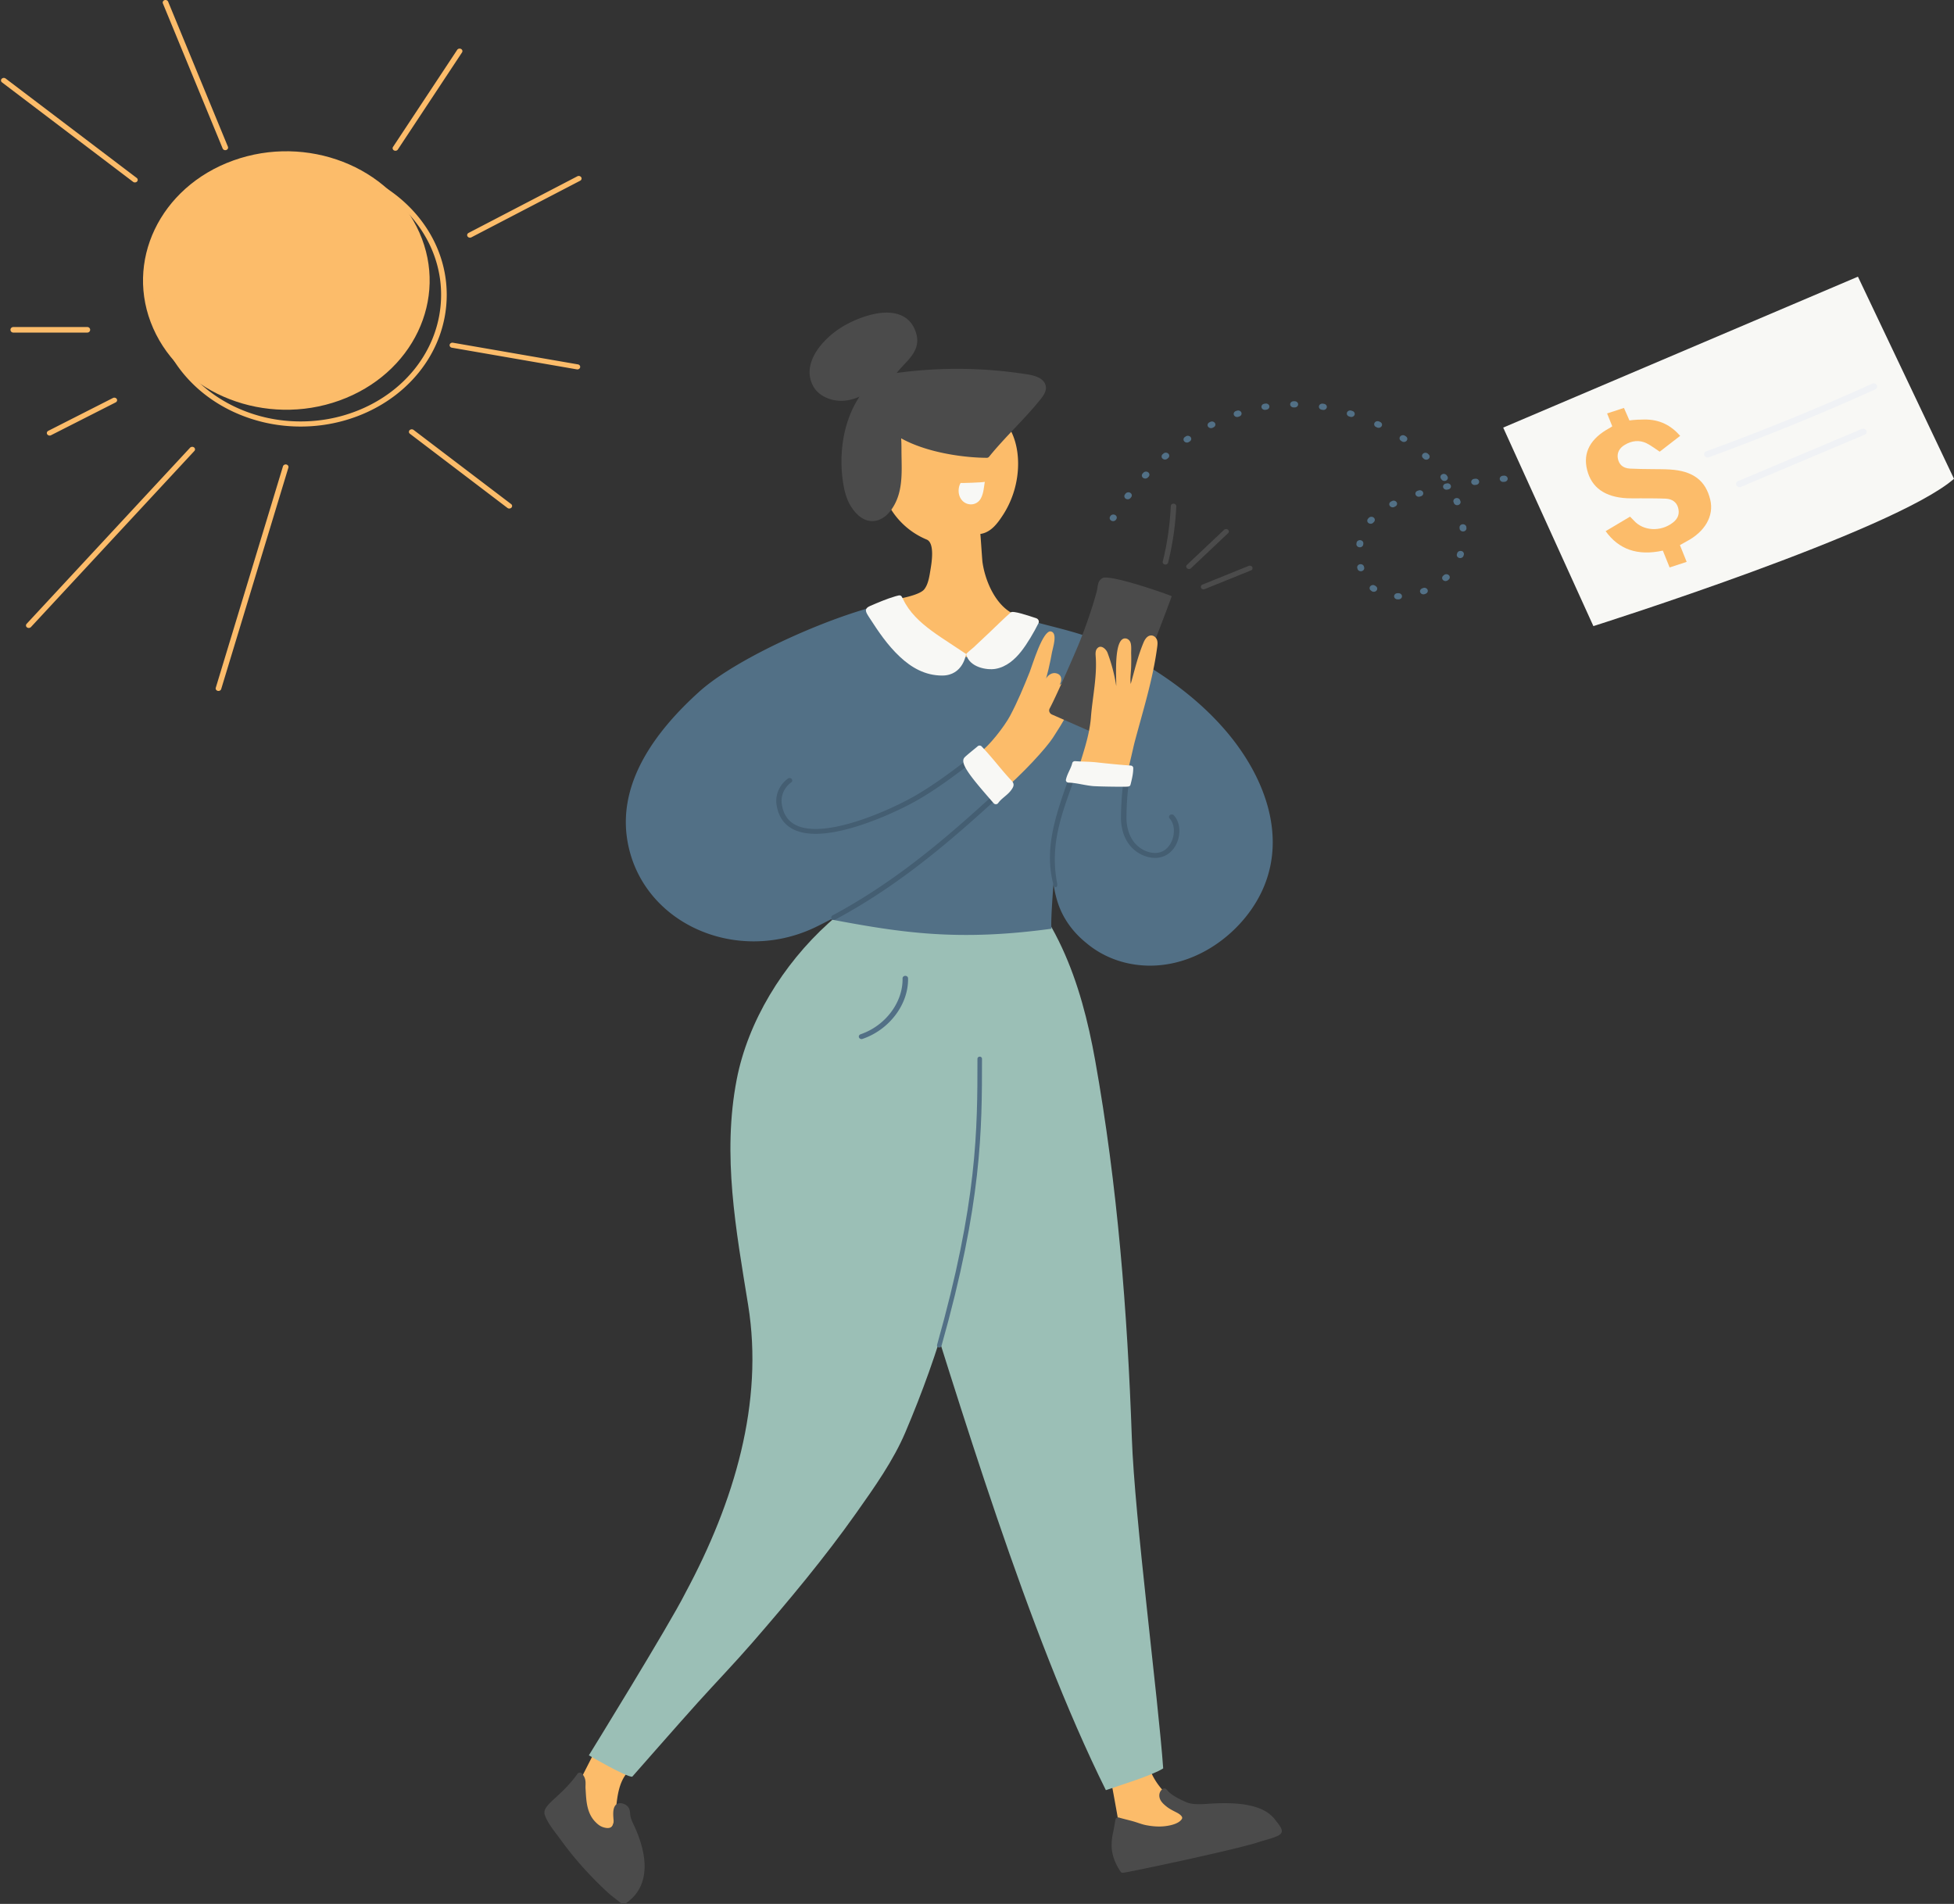 <svg width="273" height="266" fill="none" xmlns="http://www.w3.org/2000/svg"><rect width="100%" height="100%" fill="#333333" stroke="none"/><path d="M47.414 55.96c10.271-3.689 15.28-14.188 11.189-23.45-4.092-9.262-15.736-13.78-26.008-10.09-10.271 3.69-15.28 14.19-11.189 23.452 4.092 9.262 15.736 13.779 26.008 10.089Z" fill="#FCBC6A"/><path d="M42.004 59.593c-2.14 0-4.247-.297-6.26-.884-8.467-2.452-14.154-9.494-14.154-17.521 0-10.15 9.159-18.406 20.414-18.406s20.41 8.256 20.41 18.406c0 8.043-5.706 15.088-14.195 17.534a22.409 22.409 0 0 1-6.215.871Zm0-36.106c-10.824 0-19.632 7.94-19.632 17.697 0 7.718 5.47 14.492 13.611 16.849 3.86 1.123 8.135 1.13 11.997.013 8.164-2.35 13.648-9.128 13.648-16.862.004-9.757-8.804-17.697-19.624-17.697ZM31.474 20.98a.389.389 0 0 1-.364-.23L22.758.48c-.076-.184.025-.39.226-.459.202-.065.426.023.505.207l8.354 20.27c.075.184-.025.39-.227.459a.423.423 0 0 1-.14.023ZM19.039 25.442a.424.424 0 0 1-.443-.038L.282 11.511a.331.331 0 0 1-.05-.5.429.429 0 0 1 .554-.044L19.1 24.86c.165.126.189.35.05.5a.384.384 0 0 1-.111.082ZM4.056 87.733a.418.418 0 0 1-.284-.08.331.331 0 0 1-.05-.498l22.832-24.603a.431.431 0 0 1 .552-.045c.164.125.188.35.05.498L4.324 87.606a.41.41 0 0 1-.268.126ZM30.715 96.489a.427.427 0 0 1-.294.033c-.207-.052-.333-.246-.275-.433l9.39-30.943c.06-.184.276-.297.481-.248.207.052.333.247.275.434l-9.39 30.943a.365.365 0 0 1-.187.214ZM71.152 71.049a.402.402 0 0 1-.255-.085L57.271 60.603a.329.329 0 0 1-.044-.5.428.428 0 0 1 .556-.039L71.41 70.425c.167.124.185.35.043.5a.414.414 0 0 1-.301.124ZM80.858 51.566a.41.41 0 0 1-.267.038l-17.458-3.025c-.214-.038-.35-.223-.31-.416.04-.19.248-.317.462-.28l17.458 3.025c.213.035.35.223.31.416a.358.358 0 0 1-.195.242ZM65.662 33.207a.404.404 0 0 1-.34-.18c-.11-.172-.044-.389.144-.487l15.201-7.91a.417.417 0 0 1 .536.132c.109.171.043.388-.145.487l-15.2 7.909a.421.421 0 0 1-.197.05ZM55.44 21.019a.433.433 0 0 1-.395-.006c-.187-.1-.247-.316-.136-.485l8.968-13.565c.111-.17.353-.22.538-.124.187.1.248.317.137.485L55.583 20.89a.373.373 0 0 1-.143.129ZM12.206 46.465H1.853a.389.389 0 0 1-.39-.387c0-.214.177-.386.39-.386h10.353c.217 0 .39.175.39.386 0 .211-.173.386-.39.386ZM16.164 56.218l-9.037 4.59a.415.415 0 0 1-.533-.134c-.106-.17-.037-.386.149-.48l9.037-4.59a.415.415 0 0 1 .533.134c.104.168.04.384-.15.48ZM145.743 88.78c-2.822 1.343-8.89 3.132-12.081 3.193-2.012.039-4.066.146-6.052-.227-1.249-.234-1.601-2.63-1.798-3.502-.289-1.278-1.885-3.647-.47-4.547 0 0 3.065-.49 3.77-1.34.576-.694.739-1.856.876-2.686.139-.842.677-3.797-.52-4.29-4.591-1.892-7.341-6.848-6.267-11.296 1.074-4.448 5.86-7.925 10.908-7.925 2.434 0 4.741.85 6.214 2.637 1.4 1.699 1.917 3.886 1.92 5.968.004 2.496-.72 5.049-2.127 7.204-.702 1.075-1.627 2.393-3.103 2.625-.017.003-.033.006-.049.007.029-.004.248 3.571.304 3.956.344 2.41 1.625 5.61 3.945 7.007 1.136.683 5.813 2.607 4.53 3.216Z" fill="#FCBC6A"/><path d="M137.875 63.614c2.198-2.728 4.962-5.263 7.16-7.99.403-.5.828-1.085.681-1.689-.201-.825-1.301-1.143-2.225-1.288a62.592 62.592 0 0 0-18.973-.08c1.28-2.189 4.123-3.357 2.986-6.288-1.479-3.81-6.867-2-9.576-.353-2.652 1.611-5.654 4.938-3.918 7.957.727 1.263 2.443 1.903 4.011 1.745 1.569-.157 2.976-.992 4.04-2.042-3.717 3.668-4.677 9.342-3.829 14.128.183 1.03.464 2.067 1.058 2.963.564.848 1.463 1.838 2.681 1.774 1.118-.058 1.945-.932 2.456-1.75 1.467-2.343 1.137-5.249 1.14-7.834 0-.498-.005-.997-.037-1.496-.009-.147.022-.753-.135-.855 3.573 2.32 9.283 3.1 12.48 3.098Z" fill="#4B4B4B"/><path d="M121.853 72.8c-1.063 0-2.036-.653-2.895-1.944-.679-1.021-.949-2.186-1.109-3.087-.647-3.65-.305-8.522 2.242-12.366a6.323 6.323 0 0 1-2.03.57c-1.828.183-3.634-.611-4.393-1.931-.838-1.457-.728-3.128.318-4.833.811-1.323 2.169-2.625 3.725-3.57 1.664-1.011 5.16-2.518 7.713-1.754 1.168.35 1.99 1.117 2.441 2.28.859 2.211-.382 3.53-1.584 4.806-.342.364-.694.737-1.001 1.136a62.658 62.658 0 0 1 18.278.2c1.507.237 2.336.747 2.533 1.555.18.738-.291 1.402-.745 1.965-1.108 1.375-2.374 2.718-3.598 4.016-1.215 1.288-2.472 2.62-3.563 3.974a.406.406 0 0 1-.318.143c-2.726 0-8.121-.586-11.96-2.718l.001.108c.032.48.039.953.039 1.517 0 .396.007.794.015 1.213.043 2.325.089 4.73-1.203 6.792-.525.84-1.433 1.855-2.768 1.926a4.537 4.537 0 0 1-.138.002Zm.49-18.98c-3.884 3.832-4.475 9.66-3.735 13.84.149.84.398 1.92 1.009 2.84.736 1.108 1.523 1.648 2.329 1.606 1.042-.055 1.791-1.01 2.145-1.573 1.189-1.9 1.146-4.207 1.104-6.439-.007-.404-.015-.822-.015-1.226 0-.55-.006-1.01-.037-1.474-.001-.031-.003-.083-.003-.145-.001-.1-.003-.392-.038-.501a.319.319 0 0 1-.023-.43.411.411 0 0 1 .536-.079h.001c3.162 2.048 8.422 3 12.064 3.03 1.08-1.325 2.3-2.62 3.483-3.873 1.215-1.289 2.471-2.621 3.561-3.974.373-.463.726-.953.616-1.41-.122-.496-.765-.84-1.916-1.023a61.888 61.888 0 0 0-18.845-.08.408.408 0 0 1-.375-.139.316.316 0 0 1-.027-.364c.415-.71.975-1.306 1.519-1.883 1.158-1.23 2.157-2.29 1.444-4.129-.369-.95-1.028-1.572-1.957-1.85-1.432-.429-4.165-.078-7.042 1.67-1.458.886-2.728 2.1-3.482 3.331-1.157 1.887-.807 3.315-.309 4.18.616 1.07 2.107 1.713 3.627 1.56 1.321-.13 2.67-.816 3.799-1.93a.413.413 0 0 1 .542-.022.322.322 0 0 1 .025.487Z" fill="#4B4B4B"/><path d="M135.766 67.445c.805-.03 1.655-.077 1.824-.126-.143.82-.151 1.499-.519 2.252-.603 1.226-2.308 1.188-2.928-.062-.307-.62-.278-1.459.07-2.037-.013.018.749.004 1.553-.027Z" fill="#F8F8F5"/><path d="M156.355 254.996c.1.558.216 1.148.627 1.576.548.572 1.464.702 2.301.756a27.73 27.73 0 0 0 8.208-.699c.857-.205 1.839-.582 2.011-1.366.129-.59-.289-1.184-.833-1.531s-1.203-.509-1.826-.721c-3.409-1.158-6.022-4.041-6.605-7.284-.161-.9-.282-1.972-1.169-2.41-.984-.488-3.103.031-3.905.665-.9.713-.683 1.222-.476 2.186.63 2.927 1.138 5.88 1.667 8.828Z" fill="#FCBC6A"/><path d="M164.598 252.934c-.516-.269-.981-.484-1.431-.855-.3-.248-.598-.517-.738-.862-.139-.343-.078-.781.248-1 .683.852 1.762 1.36 2.8 1.838 1.229.565 2.891.304 4.231.247 2.565-.108 6.452-.061 8.088 2.08.201.264 1.035 1.197.888 1.53-.18.407-2.286.889-2.756 1.054-3.048 1.069-18.998 4.405-19.049 4.33-.725-1.078-1.2-2.262-1.187-3.532.006-.57.072-1.192.215-1.744.043-.166.316-1.757.316-1.757.653.196 1.327.342 1.98.527.603.17 1.162.407 1.784.532.925.185 1.922.271 2.879.152.878-.109 2.014-.38 2.537-1.089.464-.627-.245-1.161-.805-1.451Z" fill="#4B4B4B"/><path d="M156.856 261.642c-.16 0-.228-.05-.304-.165-.836-1.244-1.255-2.493-1.243-3.715a7.878 7.878 0 0 1 .224-1.82c.029-.112.206-1.121.31-1.73a.346.346 0 0 1 .18-.243.426.426 0 0 1 .321-.033c.355.107.725.2 1.083.291.292.074.595.151.891.234.237.067.467.144.688.218.361.12.703.234 1.064.307.998.201 1.921.251 2.742.147 1.138-.143 1.923-.467 2.27-.938.1-.135.092-.231.077-.289-.054-.205-.329-.45-.754-.671l-.217-.11c-.445-.229-.866-.444-1.283-.789-.315-.26-.666-.575-.838-.997-.215-.528-.06-1.103.379-1.398a.418.418 0 0 1 .287-.065.39.39 0 0 1 .254.14c.643.804 1.716 1.297 2.664 1.733.903.416 2.149.331 3.247.256.275-.018.536-.036.791-.047 2.793-.118 6.707-.015 8.423 2.23.029.038.071.09.122.153.655.805.978 1.314.806 1.702-.175.396-.928.669-2.447 1.095-.231.065-.429.12-.527.155-1.748.613-7.452 1.897-10.697 2.608-1.994.436-4.121.889-5.837 1.243-.768.157-1.413.288-1.867.375-.414.076-.654.123-.809.123Zm-.321-6.927c-.088.5-.22 1.258-.252 1.384-.128.49-.2 1.083-.205 1.669-.009 1.028.328 2.087 1.002 3.151 1.973-.352 15.829-3.263 18.711-4.275.123-.043.323-.099.578-.17.468-.132 1.683-.472 1.947-.687-.026-.119-.176-.398-.698-1.039a8.723 8.723 0 0 1-.136-.169c-1.499-1.961-5.144-2.04-7.754-1.931a35.3 35.3 0 0 0-.77.046c-1.2.081-2.559.173-3.653-.33-.865-.398-1.828-.841-2.559-1.533a.622.622 0 0 0 .046.268c.112.277.376.51.636.726.353.292.719.479 1.143.697l.219.114c.437.227.985.604 1.117 1.112.074.281.009.569-.184.831-.48.651-1.423 1.068-2.804 1.24-.912.113-1.926.061-3.015-.158a9.653 9.653 0 0 1-1.163-.334 13.927 13.927 0 0 0-.652-.206c-.284-.081-.582-.156-.868-.229-.225-.057-.456-.115-.686-.177Z" fill="#4B4B4B"/><path d="m87.78 244.17-.045-.032c-1.478-1.052-3.97-.783-4.607.498-.705 1.419-1.46 2.861-1.91 3.768a1.22 1.22 0 0 0-.1.27c-.267 1.114-1.81 8.341 3.493 7.257 2.176-.444.71-5.298 2.89-8.106.374-.482.649-1.082.967-1.674.353-.661.084-1.433-.688-1.981Z" fill="#FCBC6A"/><path d="M85.253 264.221c.519.478 1.117.877 1.662 1.337.057.047.127.099.213.097a.271.271 0 0 0 .15-.061c3.417-2.416 2.556-6.649 1.247-9.766-.288-.683-.698-1.374-.83-2.07-.086-.448.059-1.061-.614-1.375-1.38-.646-.962 1.679-.965 2.035-.01.817-.516 1.673-1.992 1.19-.541-.178-.928-.518-1.255-.859-1.33-1.378-1.348-3.301-1.443-4.821-.046-.742.17-1.26-.418-1.921-2.27 3.204-4.891 4.359-4.53 5.451.375 1.138 1.429 2.348 2.194 3.409a45.852 45.852 0 0 0 2.855 3.565 51.948 51.948 0 0 0 3.726 3.789Z" fill="#4B4B4B"/><path d="M87.122 265.999c-.243 0-.406-.138-.469-.191-.222-.187-.46-.37-.693-.547a14.776 14.776 0 0 1-.981-.799 52.546 52.546 0 0 1-3.751-3.818 46.715 46.715 0 0 1-2.878-3.592c-.166-.23-.342-.464-.531-.712-.689-.907-1.398-1.846-1.709-2.787-.255-.774.46-1.434 1.541-2.43.887-.817 1.99-1.832 3.034-3.306a.39.39 0 0 1 .303-.159.39.39 0 0 1 .32.129c.528.594.514 1.119.5 1.626-.005.158-.01.32.002.492l.02.325c.084 1.452.18 3.096 1.329 4.289.293.304.63.606 1.096.76.332.108.79.198 1.093.008.34-.213.382-.684.384-.876 0-.035-.008-.129-.016-.221-.073-.854-.104-1.798.483-2.148.2-.119.545-.211 1.06.03.714.336.757.941.785 1.341.007.104.013.203.029.284.084.448.298.898.524 1.376.096.205.198.418.285.63 1.948 4.639 1.475 8.152-1.368 10.162-.056.039-.183.129-.374.134h-.018Zm-1.595-2.021c.29.266.6.504.931.757.22.169.447.342.667.525 3.126-2.29 2.296-6.32 1.04-9.312-.083-.198-.177-.395-.275-.604-.234-.493-.473-1.003-.575-1.529-.023-.119-.03-.24-.04-.357-.027-.394-.058-.624-.373-.771-.161-.076-.256-.081-.28-.067-.098.058-.245.332-.142 1.516.01.126.018.216.018.282-.008.634-.267 1.159-.716 1.439-.459.287-1.063.311-1.79.073-.634-.208-1.07-.6-1.414-.957-1.324-1.371-1.43-3.221-1.517-4.707l-.018-.323a5.984 5.984 0 0 1-.003-.548c.008-.283.014-.507-.06-.729-.985 1.287-2.01 2.23-2.78 2.941-.86.791-1.481 1.363-1.354 1.748.277.837.953 1.73 1.607 2.593.19.252.37.489.54.726a45.726 45.726 0 0 0 2.835 3.538 51.034 51.034 0 0 0 3.7 3.766Z" fill="#4B4B4B"/><path d="M133.095 117.416c.865 1.032 3.919.741 5.002 1.619 9.417 7.627 12.959 18.206 14.912 29.113 3.124 17.448 4.507 35.14 5.126 52.796.387 11.061 3.695 36.447 4.378 46.119-1.478.975-6.301 2.445-8.008 3.043-11.044-22.241-20.355-53.837-27.675-76.815-1.155-3.627 7.754-1.735 6.858-5.419-.994-4.084-.378-9.825-2.181-13.567-2.598-5.387-8.637-9.979-11.579-15.538-2.212-4.18-5.005-11.249-.605-15.125 2.807-2.474 10.28-4.574 13.772-6.226Z" fill="#9BBFB6"/><path d="M136.773 147.498c.1 6.007-.295 12.035-.868 17.903-1.16 11.904-4.682 23.571-9.412 34.705-1.67 3.93-4.28 7.625-6.878 11.298-4.39 6.208-9.38 12.196-14.519 18.111-2.448 2.819-5.1 5.576-7.6 8.343-2.356 2.61-9.17 10.374-9.17 10.374-.93.007-6.054-2.992-6.054-2.992s11.289-18.293 13.463-22.645c.01-.022.021-.045.034-.067 6.833-12.706 10.96-26.572 8.759-40.185-1.699-10.511-3.647-20.934-1.601-31.524 1.563-8.087 6.432-16.053 12.821-21.838 1.954-1.77 4.16-3.416 6.793-4.193 2.468-.727 5.546-.894 8.016-.094l6.216 22.804Z" fill="#9BBFB6"/><path d="M170.858 101.64c-3.898-4.396-8.757-7.812-14.073-10.609-5.681-2.99-9.698-3.198-15.806-5.224 0 0 1.817 4.832-4.223 5.868-7.111 1.22-11.835-7.538-11.835-7.538-7.012 1.143-21.584 7.41-27.22 12.493-6.313 5.692-11.371 12.813-10.053 20.776 1.91 11.53 15.136 17.464 26.258 12.146a76.03 76.03 0 0 0 2.163-1.099c9.949 1.885 17.852 3.073 30.838 1.3-.105-.734.094-3.917.281-6.252.123.843.309 1.685.573 2.526.705 2.239 2.128 4.207 4.006 5.714 2.225 1.888 5.154 3.049 8.394 3.164 5.785.204 11.056-3.039 14.236-7.245 6.385-8.443 3.043-18.593-3.539-26.02Z" fill="#527086"/><path d="M146.782 92.165c.068-.337.131-.675.191-1.013.107-.618.837-2.701-.135-2.932-1.136-.27-2.624 4.792-2.967 5.646-.837 2.082-1.691 4.16-2.757 6.158-.764 1.431-2.904 4.218-4.325 5.199-.456.316.383.943.792 1.626.831 1.388 1.361 4.614 1.957 4.113 3.342-2.816 6.653-6.468 7.593-7.93.668-1.041 1.346-2.074 1.897-3.171.573-1.143 1.343-2.712.616-3.941-.164-.279-.467-.549-.817-.54-.406.01-.794.307-.794.307.375-.638.378-1.457-.53-1.634-.541-.106-1.094.277-1.349.745.241-.871.45-1.75.628-2.633Z" fill="#FCBC6A"/><path d="M163.707 83.3c-2.4 6.587-7.858 20.09-7.955 20.315-.039.092-6.55-2.821-8.765-3.78-.355-.153-.504-.535-.333-.854 1.033-1.931 3.757-8.245 4.04-8.941a69.87 69.87 0 0 0 1.794-4.926c.263-.819.512-1.642.737-2.47.174-.642.071-1.503.812-1.88 1.127-.573 9.696 2.466 9.67 2.535Z" fill="#4B4B4B"/><path d="M161.649 89.41c-.111-.32-.41-.613-.782-.628-.562-.024-.911.533-1.109 1.008-.79 1.891-1.232 3.83-1.782 5.772-.103-.782.04-1.626.06-2.41.015-.58.025-1.16.005-1.741-.017-.501.069-1.208-.108-1.673-.104-.276-.367-.517-.688-.542-1.712-.126-1.248 5.67-1.292 6.65a23.41 23.41 0 0 0-1.224-4.663c-.169-.448-.87-1.175-1.406-.624-.294.302-.27.75-.24 1.151.214 2.776-.453 5.743-.666 8.498-.217 2.783-1.234 5.35-1.988 8.001 2.301.142 4.598.33 6.9.445.475-1.791 1.073-4.514 1.177-4.905 1.174-4.42 2.57-8.818 3.169-13.342.045-.334.085-.678-.026-.998Z" fill="#FCBC6A"/><path d="M147.152 123.499c-1.354-5.242.52-10.127 2.532-15.77.416-1.168 2.416-.602 4.025-.146.536.152 1.043.295 1.367.338l2.46-.008a.396.396 0 0 1 .293.117.32.32 0 0 1 .086.301c-.504 2.126-.553 5.775-.528 6.238.069 1.226.434 2.295 1.056 3.091.718.916 1.836 1.494 2.919 1.508 1.288.016 1.953-.884 2.234-1.422.613-1.169.533-2.626-.183-3.391a.322.322 0 0 1 .045-.487.411.411 0 0 1 .54.04c.914.974 1.037 2.712.292 4.133-.607 1.158-1.659 1.818-2.894 1.818h-.045c-1.324-.017-2.677-.707-3.534-1.801-.718-.916-1.12-2.079-1.197-3.456-.025-.448.018-3.78.453-5.997l-2.021.007-.053-.002c-.388-.046-.912-.196-1.521-.368-1.006-.285-2.88-.815-3.063-.303-1.978 5.549-3.82 9.807-2.705 15.56.048.719-.502.46-.558 0ZM116.507 128.525a.375.375 0 0 1-.319-.17c-.102-.161-.043-.369.134-.464a71.757 71.757 0 0 0 2.454-1.377c7.902-4.611 14.382-10.303 20.339-15.751a5774.69 5774.69 0 0 0-2.348-4.995l-.27.206c-2.535 1.947-5.69 4.371-8.738 6.051-.607.335-3.828 2.067-7.641 3.301-4.035 1.306-7.09 1.521-9.082.637-1.444-.641-2.3-1.847-2.549-3.584-.192-1.35.436-2.766 1.602-3.606a.391.391 0 0 1 .518.057.32.32 0 0 1-.062.476c-.963.696-1.483 1.867-1.325 2.985.216 1.517.915 2.518 2.137 3.061.731.324 1.616.466 2.595.466 4.259 0 10.312-2.658 13.426-4.374 2.999-1.653 6.129-4.058 8.645-5.99l.65-.499a.402.402 0 0 1 .322-.069.362.362 0 0 1 .253.196l2.529 5.384c.16.339.213.454.036.616-6.036 5.526-12.6 11.313-20.642 16.008-.907.529-1.718.984-2.479 1.39a.41.41 0 0 1-.185.045Z" fill="#445E72"/><path d="M120.373 145.17a.388.388 0 0 1-.36-.225c-.075-.178.025-.378.223-.446 3.467-1.183 5.934-4.467 5.864-7.81-.005-.191.164-.349.376-.353.215-.003.387.148.392.34.075 3.625-2.599 7.187-6.36 8.47a.432.432 0 0 1-.135.024Z" fill="#527086"/><path d="M131.438 89.026c.886.598 3.533 2.338 3.533 2.338s-.376 3.018-3.341 3.018c-2.392 0-4.309-1.127-5.91-2.628-1.739-1.63-2.978-3.486-4.232-5.423-.061-.094-.121-.19-.183-.284-.388-.612-.559-1.034.249-1.382 1.163-.5 2.332-1.003 3.56-1.363.754-.222.778-.179 1.075.446.207.436.458.857.742 1.258 1.15 1.622 2.816 2.877 4.507 4.02ZM134.987 91.425c.452 1.803 2.871 2.236 4.109 2.02 1.524-.266 2.713-1.334 3.578-2.434.861-1.094 1.758-2.629 2.417-3.943.138-.276-.014-.599-.331-.701-1.064-.344-3.212-1.097-3.547-.804-1.015.894-1.969 1.854-2.949 2.778-.751.706-1.503 1.413-2.252 2.12-.102.097-1.057.832-1.025.965ZM153.709 109.523c1.191.039 3.858.07 3.868.023.191-.776.37-1.451.372-2.245-1.27-.076-3.38-.288-4.644-.43-1.194-.135-1.939-.096-3.125-.183-.175.777-.718 1.53-.878 2.309 1.115.019 2.359.396 3.498.49.096.007.448.021.909.036Z" fill="#F8F8F5"/><path d="m156.712 109.916-.63-.003c-.838-.007-1.797-.024-2.387-.043-.289-.01-.793-.028-.929-.039-.524-.043-1.067-.142-1.592-.239-.634-.118-1.29-.239-1.879-.248a.403.403 0 0 1-.29-.128.324.324 0 0 1-.08-.282c.089-.434.281-.848.469-1.248.172-.37.333-.719.411-1.067.039-.172.217-.288.407-.277.481.036.891.05 1.288.064.584.02 1.135.04 1.852.12 1.392.157 3.431.357 4.621.429.202.013.36.164.358.347-.001.784-.169 1.461-.345 2.179l-.036.14c-.07.284-.318.286-.811.293-.12.002-.264.002-.427.002Zm-2.989-.739a98.18 98.18 0 0 0 3.541.042c.136-.556.255-1.056.288-1.597a117.654 117.654 0 0 1-4.296-.409c-.685-.077-1.222-.095-1.788-.116-.314-.011-.635-.022-.994-.045-.1.308-.239.607-.374.898-.115.248-.227.489-.312.725.51.045 1.031.141 1.538.235.504.093 1.026.19 1.507.229.068.008.337.02.89.038ZM139.133 112.011c.559-.8 1.461-1.188 1.961-2.019.076-.125.153-.261.128-.401-.022-.126-.12-.227-.21-.324-1.464-1.558-2.417-2.911-4.151-4.758.015.013-1.664 1.341-1.83 1.563-.581.782 2.814 4.418 4.102 5.939Z" fill="#F8F8F5"/><path d="M139.132 112.358a.4.4 0 0 1-.305-.136c-.192-.227-.434-.503-.699-.809-2.755-3.157-3.968-4.792-3.415-5.534.112-.151.544-.515 1.408-1.223.18-.147.383-.313.44-.363l.032-.032a.416.416 0 0 1 .501-.025.353.353 0 0 1 .058.051c.911.97 1.603 1.798 2.271 2.599.61.73 1.186 1.421 1.88 2.16.114.12.26.275.297.496.044.261-.09.484-.169.617-.294.488-.701.829-1.093 1.158-.33.279-.643.541-.881.881a.395.395 0 0 1-.308.162c-.004-.002-.01-.002-.017-.002Zm-2.304-7.345-.189.155c-.384.315-1.181.969-1.29 1.1 0 .004-.122.338 1.011 1.858.706.949 1.629 2.008 2.373 2.859.14.159.272.312.393.453.218-.234.458-.434.69-.629.364-.305.707-.593.94-.982.022-.036.089-.147.086-.183a.66.66 0 0 0-.117-.147c-.714-.76-1.296-1.458-1.914-2.197a58.26 58.26 0 0 0-1.983-2.287Z" fill="#F8F8F5"/><path d="M162.829 78.872a.46.46 0 0 1-.085-.008c-.207-.042-.337-.228-.291-.413a39.664 39.664 0 0 0 1.121-7.749c.009-.191.191-.34.399-.332.212.008.377.168.369.36a40.304 40.304 0 0 1-1.14 7.87c-.038.161-.198.272-.373.272ZM166.117 79.498a.41.41 0 0 1-.265-.096.321.321 0 0 1-.013-.489l5.185-4.895a.413.413 0 0 1 .542-.011c.154.132.16.352.013.489l-5.185 4.895a.406.406 0 0 1-.277.107ZM168.153 82.338a.387.387 0 0 1-.35-.205c-.086-.175 0-.38.193-.457l6.465-2.614c.193-.078.421 0 .507.174.086.175 0 .38-.194.457l-6.464 2.614a.438.438 0 0 1-.157.03Z" fill="#4B4B4B"/><path fill-rule="evenodd" clip-rule="evenodd" d="M180.886 56.921h-.152c-.264 0-.478-.193-.479-.43 0-.238.214-.431.477-.432h.16c.264.002.476.196.475.434-.002.238-.217.43-.481.428Zm-3.543-.19c.047.234-.125.459-.384.502l-.15.025c-.259.044-.509-.11-.559-.343-.049-.234.121-.46.38-.504l.157-.026c.259-.043.508.112.556.346Zm6.935.011c.047-.233.296-.388.556-.346l.155.027c.26.044.43.27.38.503-.049.234-.299.388-.558.343l-.15-.025c-.259-.043-.431-.267-.383-.502Zm3.917.888c.09-.224.363-.34.612-.26l.075.026.078.025c.248.082.375.33.284.553-.091.223-.365.338-.613.256l-.075-.025-.049-.016-.024-.008c-.249-.08-.377-.327-.288-.551Zm-14.762-.001c.093.223-.033.471-.28.554l-.143.049c-.247.084-.523-.028-.616-.25-.094-.223.03-.471.276-.556l.149-.05c.247-.083.522.03.614.253Zm18.61 1.446c.121-.212.409-.295.644-.186l.144.067c.234.11.324.37.202.582-.122.21-.411.292-.645.182a15.264 15.264 0 0 0-.139-.065c-.234-.109-.326-.369-.206-.58Zm-22.297.031c.129.207.047.47-.183.587a20.33 20.33 0 0 1-.133.068c-.229.117-.521.045-.651-.161-.131-.207-.051-.47.178-.588l.138-.07a.507.507 0 0 1 .651.164Zm25.882 1.873a.513.513 0 0 1 .668-.095l.131.087c.213.14.258.41.102.602a.513.513 0 0 1-.668.091l-.127-.083c-.213-.14-.261-.41-.106-.602Zm-29.291.077c.159.19.117.46-.094.603l-.122.083a.514.514 0 0 1-.67-.081.404.404 0 0 1 .091-.604l.126-.086a.513.513 0 0 1 .669.085Zm-3.11 2.322a.402.402 0 0 1-.016.609l-.11.095a.516.516 0 0 1-.676-.012.402.402 0 0 1 .013-.609l.114-.098a.514.514 0 0 1 .675.014Zm35.596.001a.516.516 0 0 1 .676.013l.112.106a.402.402 0 0 1-.019.609.515.515 0 0 1-.675-.017l-.107-.101a.402.402 0 0 1 .013-.61Zm-38.401 2.614a.402.402 0 0 1 .054.607l-.1.107a.515.515 0 0 1-.674.051.403.403 0 0 1-.056-.607l.102-.11a.515.515 0 0 1 .674-.048Zm61.144.475c.001-.238.216-.43.48-.429h.154c.264.002.477.196.475.434-.001.238-.216.43-.48.428h-.154c-.264-.002-.477-.195-.475-.433Zm-2.913.018c.006.238-.204.435-.468.44l-.153.003c-.263.005-.482-.184-.487-.422-.006-.238.203-.435.467-.44l.154-.003c.264-.004.482.185.487.422Zm6.913.031c.007-.238.227-.425.491-.419l.155.004c.263.007.471.205.464.443-.007.238-.227.425-.491.418a79.126 79.126 0 0 0-.154-.003c-.264-.007-.472-.205-.465-.443Zm-10.923.085c.014.237-.189.44-.452.453l-.154.007c-.263.013-.488-.17-.503-.407-.014-.238.188-.44.452-.453l.155-.008c.263-.012.488.17.502.408Zm-13.176-.327a.51.51 0 0 1 .659.134l.087.126c.139.203.07.468-.154.593a.51.51 0 0 1-.658-.14l-.083-.12c-.141-.2-.074-.466.149-.593Zm28.121.368c.012-.238.236-.422.499-.41l.153.006c.264.01.467.213.455.45-.012.238-.236.422-.499.41l-.153-.006c-.263-.01-.467-.213-.455-.45Zm3.995.19c.017-.238.244-.418.507-.404l.154.01c.263.014.463.219.446.456-.016.238-.243.418-.507.403l-.153-.009c-.263-.014-.463-.22-.447-.457Zm-22.942.01c.025.237-.169.447-.431.47l-.154.013c-.263.022-.496-.152-.521-.389-.025-.237.168-.447.431-.47l.155-.013c.263-.021.496.153.52.39Zm26.946.236c.021-.237.25-.414.513-.396l.156.01c.263.02.459.226.439.464-.02.237-.25.414-.513.396l-.155-.011c-.263-.018-.46-.226-.44-.463Zm-30.934.168c.039.235-.142.454-.403.488l-.152.02c-.261.036-.504-.127-.543-.362-.039-.235.141-.455.402-.49l.154-.02c.261-.035.504.128.542.364Zm34.943.13c.023-.237.256-.412.518-.39l.079.006c.262.021.456.23.432.468-.023.237-.256.411-.519.39l-.078-.007c-.262-.02-.456-.23-.432-.467Zm-38.89.486c.057.232-.105.462-.363.514l-.146.03c-.257.052-.513-.093-.571-.325-.058-.233.103-.463.36-.516l.149-.03c.258-.052.513.095.571.327Zm-3.883.921c.086.225-.047.47-.297.547l-.071.023-.071.022c-.249.078-.521-.04-.608-.265-.087-.225.044-.47.293-.549l.147-.046c.25-.077.522.043.607.268Zm-40.901.072c.217.135.271.404.122.6l-.087.113a.511.511 0 0 1-.664.112c-.217-.135-.273-.403-.124-.6l.088-.115a.512.512 0 0 1 .665-.11Zm45.454.749c.249-.078.522.04.609.265l.053.14c.085.226-.049.47-.299.547-.25.076-.521-.045-.606-.27-.017-.045-.033-.09-.051-.134-.086-.224.045-.47.294-.548Zm-8.25.56c.13.207.05.47-.179.588l-.128.067a.507.507 0 0 1-.653-.156c-.133-.205-.056-.47.172-.589l.136-.07a.507.507 0 0 1 .652.16Zm-39.354 1.77c.233.11.323.371.2.582l-.035.059c-.122.21-.411.292-.645.182-.233-.11-.324-.37-.201-.582l.035-.061c.123-.21.412-.291.646-.18Zm36.136.367c.202.152.23.424.061.607a7.426 7.426 0 0 0-.094.103.513.513 0 0 1-.671.067.403.403 0 0 1-.074-.606l.105-.116a.514.514 0 0 1 .673-.055Zm12.45.944c.263-.018.493.16.512.397l.012.148c.017.237-.183.442-.447.457-.263.015-.49-.165-.507-.403l-.01-.138c-.02-.237.177-.444.44-.461Zm-14.298 2.223c.261.029.448.243.416.48a.52.52 0 0 1-.005.038l-.003.026-.008.065c-.027.236-.263.408-.525.383-.262-.025-.453-.237-.425-.474l.008-.068.005-.037.005-.037c.031-.237.27-.405.532-.376Zm14.114 1.516c.255.06.407.296.34.526l-.025.083-.019.062c-.072.229-.336.362-.59.298-.254-.065-.402-.302-.33-.531l.04-.132c.067-.23.329-.367.584-.306ZM190 78.832c.259-.049.512.101.565.335l.028.116c.058.232-.104.463-.362.515-.257.052-.513-.094-.571-.326l-.031-.131c-.053-.233.113-.461.371-.51Zm12.416 1.521a.402.402 0 0 1-.008.61l-.062.053-.054.047a.516.516 0 0 1-.676-.02.402.402 0 0 1 .021-.608l.051-.043.052-.046a.516.516 0 0 1 .676.007Zm-10.943 1.526a.516.516 0 0 1 .675-.035l.097.076a.402.402 0 0 1 .059.606.514.514 0 0 1-.673.054l-.119-.093a.402.402 0 0 1-.039-.608Zm7.967.494c.11.216.005.472-.235.57-.022.01-.044.02-.067.028l-.071.029c-.241.096-.523-.003-.63-.22-.107-.218.003-.472.244-.568l.126-.051c.239-.1.523-.005.633.212Zm-4.662.923c.007-.238.226-.426.489-.42l.133.001c.264 0 .477.194.477.432-.001.238-.216.43-.48.43l-.153-.002c-.263-.006-.472-.203-.466-.441Z" fill="#527086"/><path d="M222.616 87.474S264.617 74.213 273 66.894l-13.422-28.24-49.562 21.086 12.6 27.734Z" fill="#F8F8F5"/><path d="M238.579 63.905a.495.495 0 0 1-.455-.276c-.102-.226.02-.484.271-.575a334.996 334.996 0 0 0 23.165-9.443c.241-.11.537-.021.659.196.121.218.023.485-.218.594a335.605 335.605 0 0 1-23.238 9.474.609.609 0 0 1-.184.03ZM243.048 68.055a.5.5 0 0 1-.445-.255c-.113-.22-.008-.484.238-.587l17.255-7.277c.245-.103.537-.007.651.214.114.22.008.484-.237.587l-17.256 7.277a.51.51 0 0 1-.206.04Z" fill="#F0F2F5"/><path d="M238.951 69.837c.529 2.244-.74 4.457-3.348 5.82-.279.15-.555.309-.895.499l.942 2.345-2.382.778-.946-2.353c-3.565.781-6.167-.187-7.993-2.715 1.157-.692 2.247-1.334 3.413-2.03.188.195.369.372.54.552 1.312 1.468 3.742 1.597 5.439.286.789-.601.961-1.346.718-2.14-.221-.715-.81-1.17-1.713-1.21-1.171-.05-2.349-.038-3.525-.047-.626-.002-1.24.022-1.867-.01-3.107-.153-4.984-1.496-5.597-3.978-.6-2.418.455-4.374 3.145-5.833.109-.055.211-.128.374-.24l-.722-1.798 2.353-.77.771 1.754s.543-.119 2.07-.136c2.172-.022 3.729.826 5.015 2.282-.954.734-1.904 1.477-2.858 2.212-.636-.412-1.186-.851-1.829-1.171-1.014-.505-2.098-.367-3.065.224-.76.455-1.103 1.127-.952 1.913.162.812.681 1.34 1.702 1.4 1.008.054 2.017.058 3.03.07.851.018 1.697-.003 2.542.055 3.223.195 5.002 1.54 5.638 4.24Z" fill="#FCBC6A"/><path fill-rule="evenodd" clip-rule="evenodd" d="M136.88 147.624c.176 0 .319.129.319.288 0 9.922-.001 20.072-5.664 40.136-.043.153-.216.246-.387.207-.17-.039-.273-.195-.23-.349 5.644-19.998 5.644-30.096 5.644-39.989v-.005c0-.159.142-.288.318-.288Z" fill="#527086"/></svg>